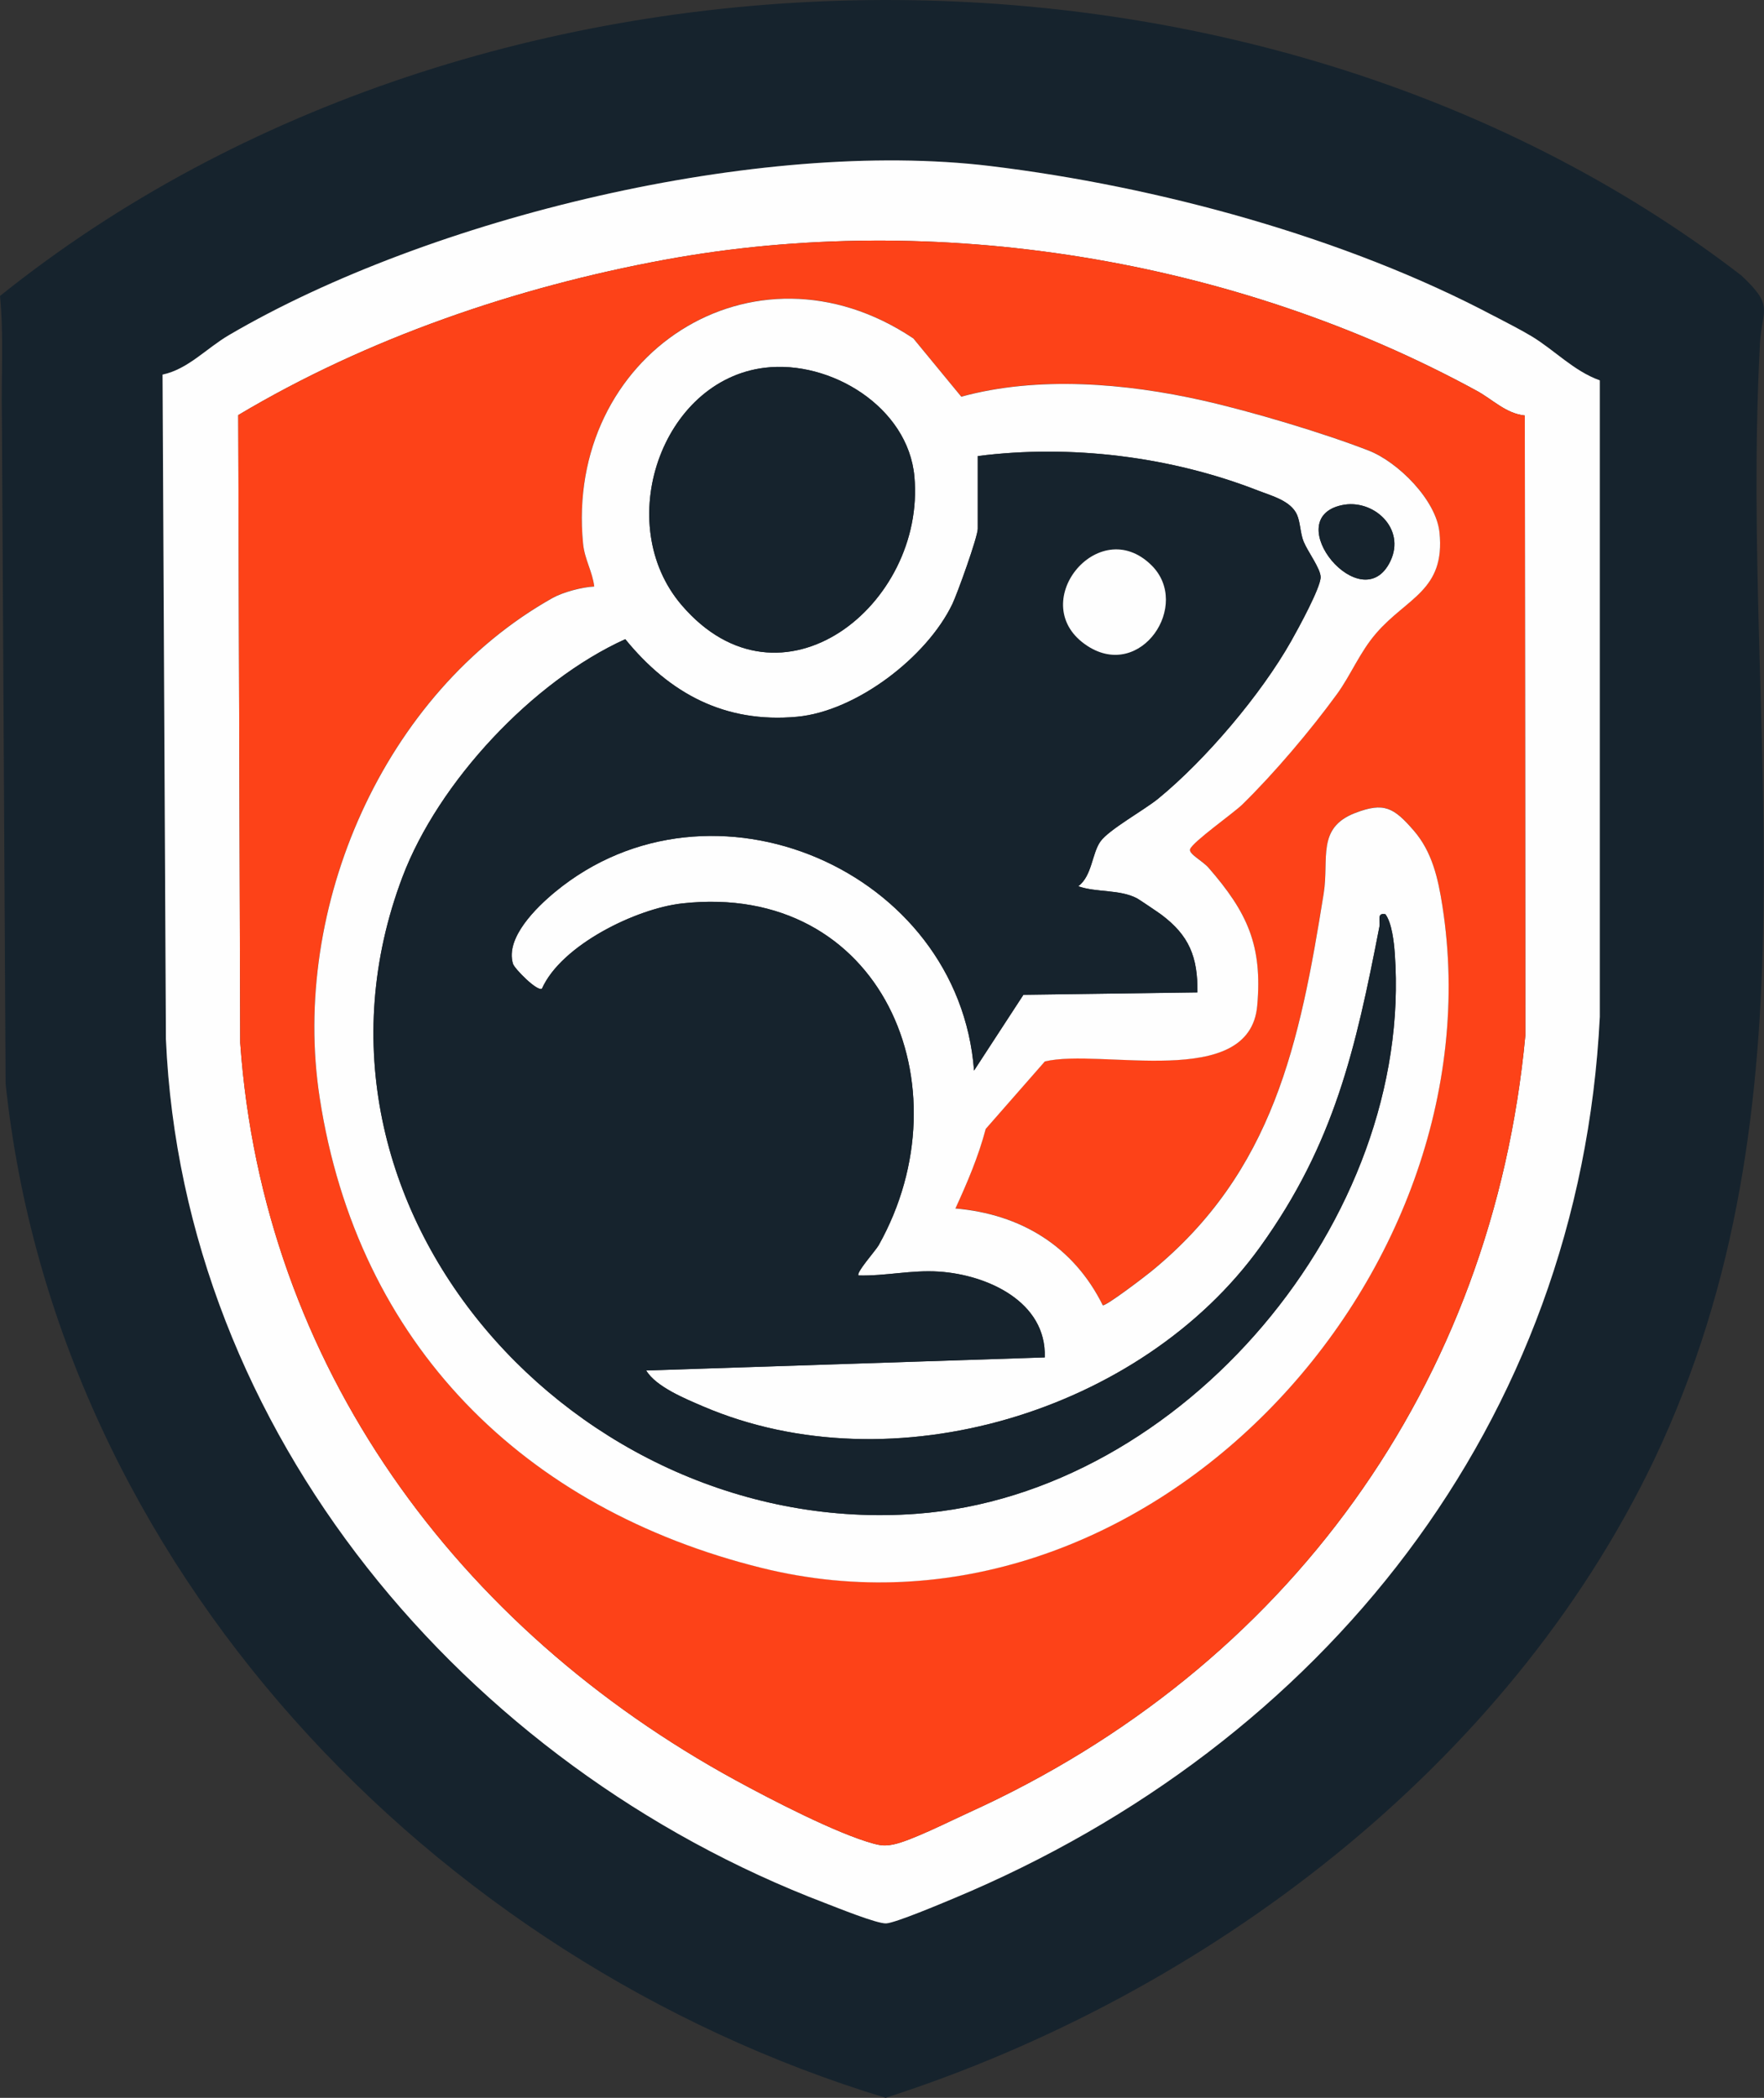 <?xml version="1.0" encoding="UTF-8"?>
<svg data-bbox="0 0.002 473.679 563.248" viewBox="0 0 473.68 563.26" xmlns="http://www.w3.org/2000/svg" data-type="color">
    <rect x="0" y="0" width="473.68" height="563.26" fill="#333333" stroke="none"/>
    <g>
        <path fill="#16232d" d="M.51 112c-.22-10.84.55-21.72-.51-32.53C129.1-24.18 336.51-26.87 467.57 73.94c9.43 8.81 5.2 8.97 4.94 19.97-5.2 102.92 17.39 201.85-28.38 298.14-39.26 82.04-119.97 143.4-206.32 171.2C115.7 526.19 15.16 420.25 1.51 291M401.19 84.84C361.3 63.69 310.78 50 265.93 44.57c-61.97-7.5-150.48 13.78-204.4 45.37-6.16 3.61-11.01 9.17-17.87 10.63l.9 178.39C49.15 384.79 125 474.17 221.57 510.95c3.12 1.19 14 5.57 16.4 5.46s14.98-5.39 18.27-6.77C354.97 468.43 424.18 382.21 429.6 273V102.12c-7.04-2.53-12.18-8.15-18.35-11.86-3.09-1.85-7.18-3.91-10.05-5.43Z" data-color="1"/>
        <path fill="#fefefe" d="M401.19 84.84c2.87 1.52 6.96 3.57 10.05 5.43 6.17 3.71 11.31 9.33 18.35 11.86v170.88c-5.42 109.21-74.63 195.43-173.36 236.64-3.28 1.37-15.78 6.65-18.27 6.77s-13.28-4.27-16.4-5.46C124.99 474.18 49.15 384.8 44.55 278.97l-.9-178.39c6.86-1.46 11.71-7.02 17.87-10.63 53.92-31.59 142.43-52.87 204.4-45.37 44.84 5.43 95.37 19.11 135.26 40.27Zm8.25 26.72c-5.05-.52-8.62-4.3-12.87-6.62-64.99-35.49-145.36-48.61-218.21-35.17-39.68 7.32-79.78 21.03-114.38 41.68L64.51 280c6.11 86.63 58.28 157.19 133.02 197.98 9.46 5.16 27.04 14.29 36.99 17.01 2.04.56 3.19.66 5.29.25 4.66-.9 15.43-6.35 20.42-8.61C345.53 447.9 400.8 371.88 409.6 278l-.15-166.44Z" data-color="2"/>
        <path fill="#fd4218" d="m409.44 111.56.15 166.44c-8.8 93.88-64.07 169.91-149.37 208.63-4.98 2.26-15.75 7.71-20.42 8.61-2.1.41-3.25.3-5.29-.25-9.94-2.72-27.53-11.85-36.99-17.01C122.78 437.19 70.61 366.63 64.5 280l-.53-168.55c34.6-20.65 74.7-34.36 114.38-41.68 72.84-13.44 153.21-.32 218.21 35.17 4.25 2.32 7.82 6.1 12.87 6.62ZM245.2 90.8c-43.09-28.8-93.58 4.57-88.64 55.14.41 4.24 2.5 7.45 3 11.5-3.24.14-8.41 1.52-11.21 3.09-45.39 25.5-70.37 83.13-62.52 134.14 10.18 66.17 54.75 110.44 118.72 126.28 102.25 25.32 198.41-77.68 182.76-177.76-1.16-7.41-2.75-14.54-7.73-20.27-5.33-6.14-7.95-7.66-15.71-4.67-10.4 4.02-6.94 12.3-8.43 21.57-6.41 40.04-13.43 74.71-46.41 101.59-1.67 1.36-11.97 9.22-12.91 9.02-7.86-15.88-22.05-24.49-39.57-26 3.18-6.96 6.18-13.91 8.13-21.36l15.88-18.12c15-3.62 55.02 7.92 57.03-14.97 1.44-16.28-2.72-25.1-13.07-37.03-1.67-1.92-5.39-3.7-4.96-4.99.65-1.95 11.65-9.68 14.02-11.99 8.6-8.41 18.3-19.87 25.39-29.61 3.76-5.16 6.15-11.27 10.59-16.41 8.27-9.54 18.57-11.47 16.97-27.04-.89-8.7-11.13-18.9-19.02-21.97-12.26-4.77-31.66-10.55-44.55-13.45-20.67-4.65-44.36-6.63-64.84-1.02l-12.93-15.71Z" data-color="3"/>
        <path fill="#fefefe" d="m245.2 90.8 12.93 15.71c20.48-5.62 44.17-3.64 64.84 1.02 12.89 2.9 32.29 8.68 44.55 13.45 7.89 3.07 18.13 13.27 19.02 21.97 1.59 15.56-8.71 17.49-16.97 27.04-4.45 5.13-6.83 11.25-10.59 16.41-7.1 9.74-16.79 21.19-25.39 29.61-2.37 2.31-13.36 10.04-14.02 11.99-.43 1.29 3.29 3.08 4.96 4.99 10.36 11.92 14.51 20.75 13.07 37.03-2.02 22.88-42.04 11.35-57.03 14.97l-15.88 18.12c-1.96 7.45-4.95 14.4-8.13 21.36 17.52 1.51 31.71 10.12 39.57 26 .94.21 11.24-7.66 12.91-9.02 32.98-26.87 40-61.54 46.41-101.59 1.48-9.27-1.97-17.56 8.43-21.57 7.76-2.99 10.37-1.47 15.71 4.67 4.98 5.73 6.57 12.86 7.73 20.27 15.65 100.08-80.51 203.08-182.76 177.76-63.97-15.84-108.54-60.11-118.72-126.28-7.85-51.02 17.13-108.64 62.52-134.14 2.8-1.57 7.97-2.95 11.21-3.09-.49-4.06-2.58-7.27-3-11.5-4.94-50.57 45.55-83.94 88.64-55.14Zm-39.87 7.94c-27.79 3.41-40.96 41.93-22.29 63.73 26.57 31.03 65.61.01 62.5-34.51-1.68-18.7-22.57-31.38-40.21-29.22m57.22 23.72v19.5c0 2.19-5.48 17.42-6.81 20.19-6.82 14.27-25.84 28.83-41.71 30.29-19.34 1.79-34.23-6.22-46.13-20.83-24.85 11.24-50.2 38.35-59.84 63.86-33.6 88.94 47.01 177.67 137.97 170.97 71.7-5.28 133.66-79.21 128.5-150.48-.21-2.91-.76-8.13-2.51-10.5-2.41-.47-1.31 1.74-1.62 3.35-6.38 32.83-12.09 58.26-32.03 85.98-31.88 44.29-98.75 64.54-149.51 42.84-4.75-2.03-12.74-5.29-15.34-9.67l107.02-3.51c.5-14.97-15.43-22.2-28.46-23.04-7.4-.48-14.24 1.22-21.54 1.04-.79-.69 4.59-6.69 5.39-8.1 23.99-42.72.76-97.74-52.79-91.79-12.28 1.37-32.39 11.14-37.62 22.89-1.21.86-7.37-5.34-7.78-6.7-2.11-6.97 6.35-15.18 11.32-19.28 41.85-34.51 108.43-5.87 112.49 47.97l13.26-20.35 46.73-.64c.11-9.56-2.24-15.28-9.66-20.85-.7-.53-6.04-4.14-6.6-4.43-4.73-2.44-10.81-1.48-15.74-3.22 3.75-2.84 3.62-8.78 5.96-12.04s11.76-8.43 15.51-11.49c12.73-10.42 27.61-27.97 35.7-42.3 1.77-3.14 7.95-14.38 7.91-17.19-.03-2.3-3.45-6.79-4.56-9.5-.93-2.27-.87-5.15-1.78-7.22-1.67-3.79-6.87-5.09-10.49-6.51-23.44-9.16-50.37-12.45-75.25-9.25Zm97.73 13.18c-16.95 3.69 5.41 30.89 13.05 15.08 4.29-8.87-4.62-16.92-13.05-15.08" data-color="2"/>
        <path fill="#16232d" d="M262.55 122.46c24.88-3.2 51.81.09 75.25 9.25 3.62 1.41 8.82 2.72 10.49 6.51.91 2.07.85 4.95 1.78 7.22 1.11 2.71 4.53 7.2 4.56 9.5.04 2.81-6.14 14.06-7.91 17.19-8.09 14.33-22.97 31.88-35.7 42.3-3.75 3.07-13.22 8.31-15.51 11.49s-2.22 9.2-5.96 12.04c4.93 1.73 11.01.78 15.74 3.22.56.29 5.9 3.9 6.6 4.43 7.42 5.57 9.77 11.29 9.66 20.85l-46.73.64-13.26 20.35c-4.06-53.85-70.64-82.49-112.49-47.97-4.97 4.1-13.43 12.31-11.32 19.28.41 1.36 6.57 7.55 7.78 6.7 5.23-11.75 25.34-21.52 37.62-22.89 53.55-5.96 76.78 49.06 52.79 91.79-.79 1.41-6.18 7.41-5.39 8.1 7.3.18 14.13-1.51 21.54-1.04 13.03.84 28.96 8.07 28.46 23.04l-107.02 3.51c2.6 4.38 10.59 7.63 15.34 9.67 50.76 21.7 117.63 1.45 149.51-42.84 19.95-27.71 25.66-53.14 32.03-85.98.31-1.6-.79-3.82 1.62-3.35 1.75 2.37 2.3 7.58 2.51 10.5 5.16 71.27-56.8 145.21-128.5 150.48-90.97 6.7-171.58-82.04-137.97-170.97 9.64-25.51 34.99-52.62 59.84-63.86 11.9 14.61 26.79 22.62 46.13 20.83 15.87-1.47 34.88-16.02 41.71-30.29 1.33-2.78 6.81-18 6.81-20.19v-19.5Zm46.67 29.33c-14.33-14.21-34.27 10.61-17.17 21.67 14.33 9.27 27.89-11.04 17.17-21.67" data-color="1"/>
        <path fill="#16232d" d="M205.33 98.74c17.64-2.16 38.53 10.52 40.21 29.22 3.11 34.52-35.93 65.54-62.5 34.51-18.66-21.8-5.5-60.32 22.29-63.73" data-color="1"/>
        <path fill="#16232d" d="M360.28 135.64c8.42-1.84 17.34 6.21 13.05 15.08-7.64 15.8-30-11.39-13.05-15.08" data-color="1"/>
        <path fill="#fefefe" d="M309.22 151.79c10.72 10.63-2.84 30.94-17.17 21.67-17.1-11.06 2.84-35.88 17.17-21.67" data-color="2"/>
    </g>
</svg>
